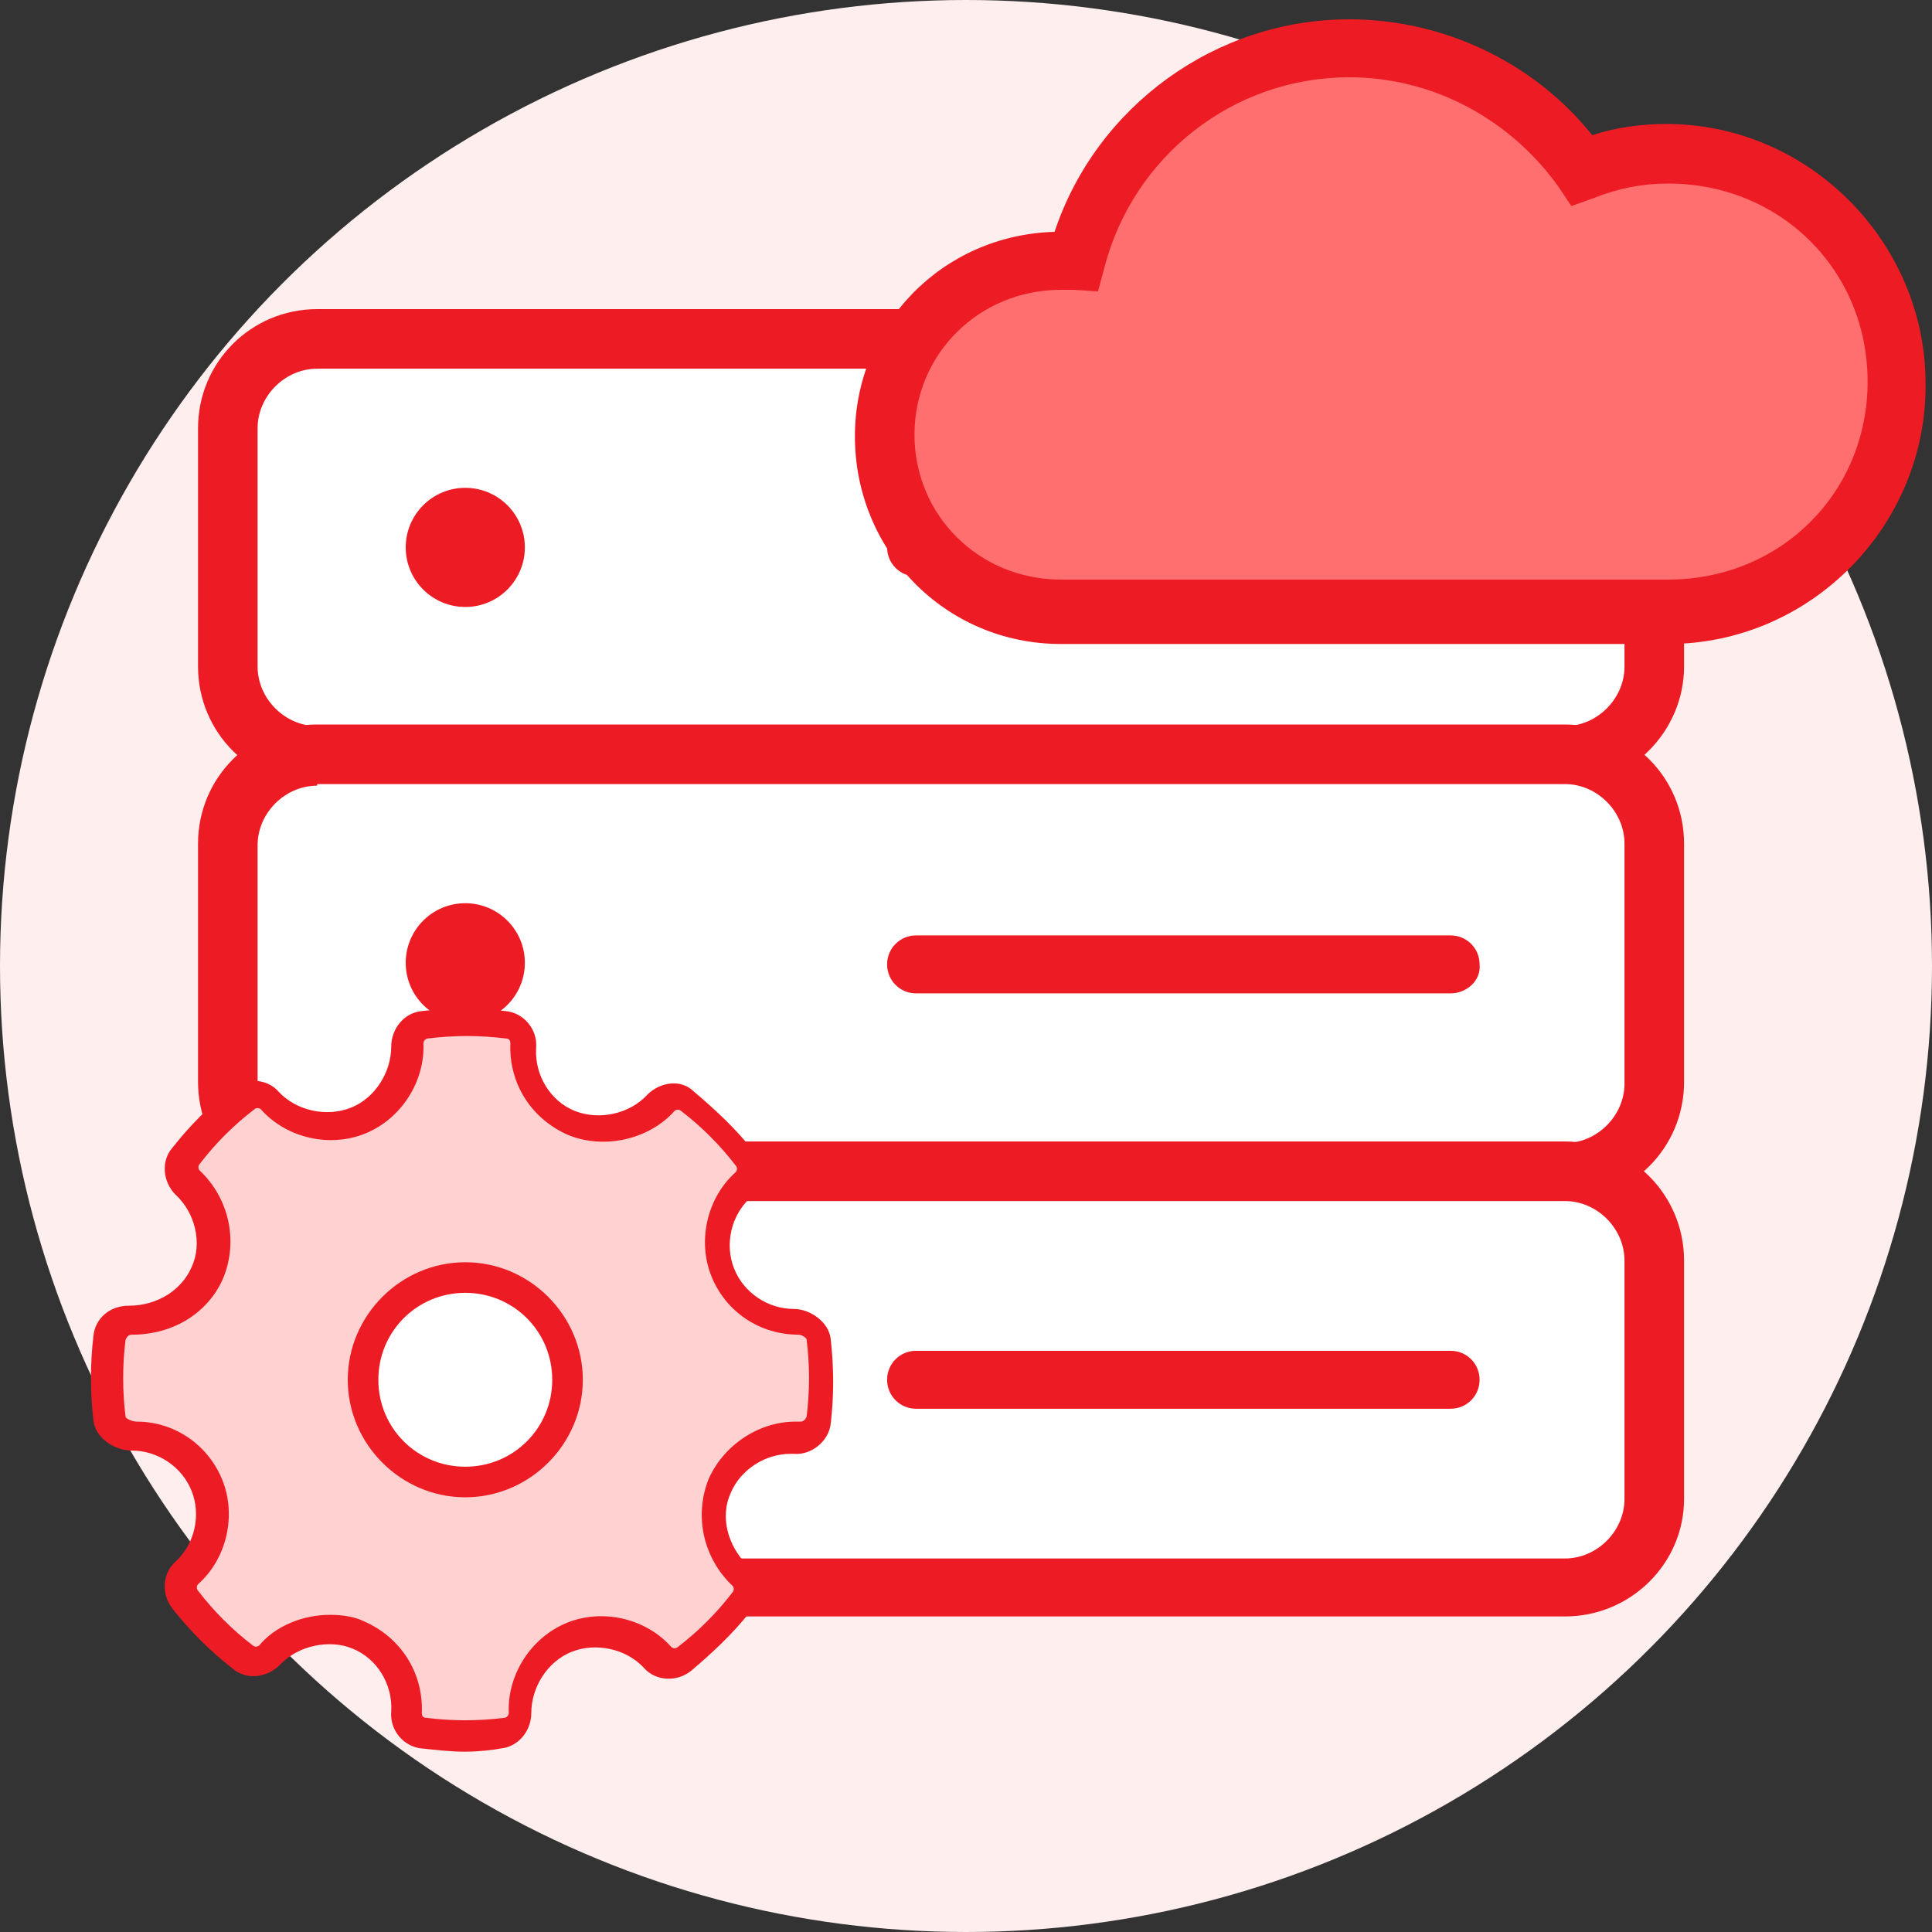 <?xml version="1.0" encoding="utf-8"?>
<!-- Generator: Adobe Illustrator 19.2.1, SVG Export Plug-In . SVG Version: 6.00 Build 0)  -->
<svg version="1.1" id="etap_x5F_4" xmlns="http://www.w3.org/2000/svg" xmlns:xlink="http://www.w3.org/1999/xlink" x="0px" y="0px"
	 viewBox="0 0 120 120" style="enable-background:new 0 0 120 120;" xml:space="preserve">
<rect x="0" y="0" width="120" height="120" fill="#333333" stroke="none"/>
<style type="text/css">
	.st0{fill:#FFEEEE;}
	.st1{fill:#FFFFFF;}
	.st2{fill:#ED1C24;}
	.st3{fill:#FFD1D1;}
	.st4{fill:#FF6F6F;}
</style>
<g>
	<circle class="st0" cx="60" cy="60" r="60"/>
</g>
<g>
	<path class="st1" d="M99.7,46.9H17.1c-1.6,0-3-1.3-3-3V24.1c0-1.6,1.3-3,3-3h82.6c1.7,0,3,1.4,3,3v19.8
		C102.7,45.6,101.4,46.9,99.7,46.9z"/>
	<path class="st2" d="M97.2,48.8H19.7c-4.1,0-7.4-3.3-7.4-7.4V26.6c0-4.1,3.3-7.4,7.4-7.4h77.5c4.1,0,7.4,3.3,7.4,7.4v14.8
		C104.6,45.4,101.3,48.8,97.2,48.8z M19.7,22.9c-2,0-3.7,1.7-3.7,3.7v14.8c0,2,1.7,3.7,3.7,3.7h77.5c2,0,3.7-1.7,3.7-3.7V26.6
		c0-2-1.7-3.7-3.7-3.7H19.7z"/>
</g>
<g>
	<path class="st1" d="M99.7,72.8H17.1c-1.6,0-3-1.3-3-3V49.9c0-1.6,1.3-3,3-3h82.6c1.7,0,3,1.4,3,3v19.8
		C102.7,71.4,101.4,72.8,99.7,72.8z"/>
	<path class="st2" d="M97.2,74.6H19.7c-4.1,0-7.4-3.3-7.4-7.4V52.4c0-4.1,3.3-7.4,7.4-7.4h77.5c4.1,0,7.4,3.3,7.4,7.4v14.8
		C104.6,71.3,101.3,74.6,97.2,74.6z M19.7,48.8c-2,0-3.7,1.7-3.7,3.7v14.8c0,2,1.7,3.7,3.7,3.7h77.5c2,0,3.7-1.7,3.7-3.7V52.4
		c0-2-1.7-3.7-3.7-3.7H19.7z"/>
</g>
<g>
	<path class="st1" d="M99.7,98.6H17.1c-1.6,0-3-1.3-3-3V75.8c0-1.7,1.3-3,3-3h82.6c1.7,0,3,1.3,3,3v19.8
		C102.7,97.3,101.4,98.6,99.7,98.6z"/>
	<path class="st2" d="M97.2,100.4H19.7c-4.1,0-7.4-3.3-7.4-7.4V78.3c0-4.1,3.3-7.4,7.4-7.4h77.5c4.1,0,7.4,3.3,7.4,7.4v14.8
		C104.6,97.1,101.3,100.4,97.2,100.4z M19.7,74.6c-2,0-3.7,1.7-3.7,3.7v14.8c0,2,1.7,3.7,3.7,3.7h77.5c2,0,3.7-1.7,3.7-3.7V78.3
		c0-2-1.7-3.7-3.7-3.7H19.7z"/>
</g>
<g>
	<circle class="st2" cx="28.9" cy="85.7" r="3.7"/>
</g>
<g>
	<path class="st2" d="M90.1,87.5H56.9c-1,0-1.8-0.8-1.8-1.8s0.8-1.8,1.8-1.8h33.2c1,0,1.8,0.8,1.8,1.8S91.1,87.5,90.1,87.5z"/>
</g>
<g>
	<circle class="st2" cx="28.9" cy="59.8" r="3.7"/>
</g>
<g>
	<path class="st2" d="M90.1,61.7H56.9c-1,0-1.8-0.8-1.8-1.8c0-1,0.8-1.8,1.8-1.8h33.2c1,0,1.8,0.8,1.8,1.8
		C92,60.9,91.1,61.7,90.1,61.7z"/>
</g>
<g>
	<circle class="st2" cx="28.9" cy="34" r="3.7"/>
</g>
<g>
	<path class="st2" d="M90.1,35.8H56.9c-1,0-1.8-0.8-1.8-1.8s0.8-1.8,1.8-1.8h33.2c1,0,1.8,0.8,1.8,1.8S91.1,35.8,90.1,35.8z"/>
</g>
<g id="Settings_1_">
	<g>
		<g>
			<path class="st3" d="M50.9,83.2c-0.1-0.6-0.8-1.1-1.4-1.1c-2,0-3.8-1.2-4.6-3c-0.8-1.9-0.3-4.1,1.2-5.5c0.5-0.4,0.5-1.2,0.1-1.7
				c-1-1.3-2.2-2.5-3.5-3.5c-0.5-0.4-1.2-0.3-1.7,0.1c-1.3,1.5-3.7,2-5.5,1.2c-1.9-0.8-3.1-2.7-3-4.8c0-0.7-0.4-1.2-1.1-1.3
				c-1.7-0.2-3.3-0.2-5,0c-0.6,0.1-1.1,0.6-1.1,1.3c0.1,2.1-1.1,4-3,4.7c-1.8,0.7-4.2,0.2-5.5-1.2c-0.4-0.5-1.2-0.5-1.7-0.1
				c-1.3,1-2.5,2.2-3.6,3.5c-0.4,0.5-0.3,1.2,0.1,1.7c1.5,1.4,2,3.6,1.2,5.5c-0.8,1.8-2.7,3-4.8,3c-0.7,0-1.2,0.4-1.3,1.1
				c-0.2,1.7-0.2,3.4,0,5c0.1,0.6,0.8,1.1,1.5,1.1c1.9,0,3.8,1.1,4.6,3c0.8,1.9,0.3,4.1-1.2,5.5c-0.5,0.4-0.5,1.2-0.1,1.7
				c1,1.3,2.2,2.5,3.5,3.5c0.5,0.4,1.2,0.4,1.7-0.1c1.3-1.5,3.7-2,5.5-1.2c1.9,0.8,3.1,2.7,3,4.8c0,0.7,0.4,1.2,1.1,1.3
				c0.8,0.1,1.7,0.1,2.6,0.1c0.8,0,1.6,0,2.4-0.1c0.6-0.1,1.1-0.6,1.1-1.3c-0.1-2.1,1.1-4,3-4.7c1.8-0.7,4.2-0.2,5.5,1.2
				c0.4,0.5,1.2,0.5,1.7,0.1c1.3-1,2.5-2.2,3.6-3.5c0.4-0.5,0.4-1.2-0.1-1.7c-1.5-1.4-2-3.6-1.2-5.5c0.8-1.8,2.6-3,4.5-3l0.3,0
				c0.6,0.1,1.2-0.4,1.3-1.1C51.1,86.6,51.1,84.9,50.9,83.2z"/>
			<path class="st2" d="M28.9,108.8c-0.9,0-1.8-0.1-2.7-0.2c-1.1-0.1-2-1.1-1.9-2.3c0.1-1.7-0.9-3.3-2.4-3.9c-1.4-0.6-3.4-0.2-4.5,1
				c-0.8,0.8-2.1,1-3,0.2c-1.4-1.1-2.6-2.3-3.7-3.7c-0.7-0.9-0.6-2.2,0.2-2.9c1.2-1.1,1.6-2.9,1-4.4c-0.6-1.5-2.1-2.5-3.7-2.5l0,0
				c-1.1,0-2.3-0.8-2.4-1.9c-0.2-1.7-0.2-3.5,0-5.2c0.1-1.1,1-1.9,2.2-1.9c1.8,0,3.3-1,3.9-2.4c0.7-1.5,0.2-3.4-1-4.5
				c-0.8-0.8-0.9-2.1-0.2-2.9c1.1-1.4,2.3-2.6,3.7-3.7c0.9-0.7,2.2-0.6,2.9,0.2c1.1,1.2,3,1.6,4.5,1c1.5-0.6,2.5-2.2,2.5-3.8
				c0-1.1,0.8-2.1,1.9-2.2c1.7-0.2,3.5-0.2,5.2,0c1.1,0.1,2,1.1,1.9,2.3c-0.1,1.7,0.9,3.3,2.4,3.9c1.5,0.6,3.4,0.2,4.5-1
				c0.8-0.8,2.1-1,2.9-0.2c1.3,1.1,2.6,2.3,3.7,3.7c0.7,0.9,0.6,2.2-0.2,2.9c-1.2,1.1-1.6,2.9-1,4.4c0.6,1.5,2.1,2.5,3.7,2.5
				c1,0,2.2,0.8,2.3,1.9l0,0c0.2,1.8,0.2,3.5,0,5.2c-0.1,1.1-1.2,2-2.3,1.9l-0.2,0c-1.6,0-3.1,1-3.7,2.4c-0.7,1.5-0.2,3.3,1,4.5
				c0.8,0.8,0.9,2.1,0.2,2.9c-1.1,1.4-2.4,2.6-3.7,3.7c-0.9,0.7-2.2,0.6-2.9-0.2c-1.1-1.2-3-1.6-4.5-1c-1.5,0.6-2.5,2.2-2.5,3.8
				c0,1.1-0.8,2.1-1.9,2.2C30.6,108.7,29.7,108.8,28.9,108.8z M20.5,100.3c0.7,0,1.5,0.1,2.1,0.4c2.3,1,3.7,3.2,3.6,5.7
				c0,0.2,0.1,0.3,0.3,0.3c1.6,0.2,3.2,0.2,4.8,0c0.2,0,0.3-0.2,0.3-0.3c-0.1-2.4,1.4-4.7,3.6-5.6c2.2-0.9,4.9-0.3,6.5,1.5
				c0.1,0.1,0.3,0.1,0.4,0c1.3-1,2.4-2.1,3.4-3.4c0.1-0.1,0.1-0.3,0-0.4c-1.8-1.7-2.4-4.3-1.5-6.6c0.9-2.1,3.1-3.6,5.4-3.6l0.3,0
				c0.2,0,0.3-0.1,0.4-0.3c0.2-1.6,0.2-3.2,0-4.8c0-0.1-0.3-0.3-0.5-0.3c-2.4,0-4.5-1.4-5.4-3.6c-0.9-2.2-0.3-4.9,1.5-6.5
				c0.1-0.1,0.1-0.3,0-0.4c-1-1.3-2.1-2.4-3.4-3.4c-0.1-0.1-0.3-0.1-0.4,0c-1.6,1.8-4.4,2.4-6.6,1.5c-2.3-1-3.7-3.2-3.6-5.7
				c0-0.2-0.1-0.3-0.3-0.3c-1.6-0.2-3.2-0.2-4.8,0c-0.2,0-0.3,0.2-0.3,0.3c0.1,2.4-1.4,4.7-3.6,5.6c-2.2,0.9-4.9,0.3-6.5-1.5
				c-0.1-0.1-0.3-0.1-0.4,0c-1.3,1-2.4,2.1-3.4,3.4c-0.1,0.1-0.1,0.3,0,0.4c1.8,1.7,2.4,4.3,1.5,6.6c-0.9,2.2-3.1,3.6-5.7,3.6
				c-0.2,0-0.3,0.1-0.4,0.3c-0.2,1.6-0.2,3.2,0,4.8c0,0.1,0.4,0.3,0.7,0.3c2.3,0,4.4,1.4,5.3,3.6c0.9,2.2,0.3,4.9-1.5,6.5
				c-0.1,0.1-0.1,0.3,0,0.4c1,1.3,2.1,2.4,3.4,3.4c0.1,0.1,0.3,0.1,0.4,0C17.1,101,18.8,100.3,20.5,100.3z"/>
		</g>
	</g>
</g>
<g>
	<circle class="st1" cx="28.9" cy="85.7" r="6.3"/>
	<path class="st2" d="M28.9,93c-4,0-7.3-3.3-7.3-7.3c0-4,3.3-7.3,7.3-7.3s7.3,3.3,7.3,7.3C36.2,89.7,32.9,93,28.9,93z M28.9,80.3
		c-3,0-5.4,2.4-5.4,5.4s2.4,5.4,5.4,5.4s5.4-2.4,5.4-5.4S31.9,80.3,28.9,80.3z"/>
</g>
<g>
	<path class="st4" d="M103.6,9.6c-1.9,0-3.7,0.4-5.3,1C95.1,6,89.8,3,83.8,3c-8.2,0-15,5.6-17,13.2c-0.3,0-0.6,0-0.9,0
		c-6,0-11,4.9-11,10.9S59.9,38,65.9,38h37.7c7.9,0,14.2-6.4,14.2-14.2S111.4,9.6,103.6,9.6z"/>
	<path class="st2" d="M103.6,40H65.9c-7.2,0-12.8-5.8-12.8-12.9c0-6.9,5.4-12.5,12.4-12.7c2.6-7.8,10-13.2,18.3-13.2
		c5.9,0,11.5,2.7,15.1,7.2c1.5-0.5,3.1-0.7,4.6-0.7c8.9,0,16.1,7.4,16.1,16.1C119.7,32.6,112.5,40,103.6,40z M65.9,18
		c-5.1,0-9.1,4-9.1,9s4,9,9.1,9h37.7c7,0,12.4-5.4,12.4-12.3c0-6.9-5.4-12.3-12.4-12.3c-1.6,0-3.1,0.3-4.6,0.9l-1.4,0.5l-0.8-1.2
		C93.8,7.4,89,4.8,83.8,4.8c-7.2,0-13.4,4.9-15.2,11.8l-0.4,1.5L66.7,18C66.4,18,66.2,18,65.9,18z"/>
</g>
</svg>
